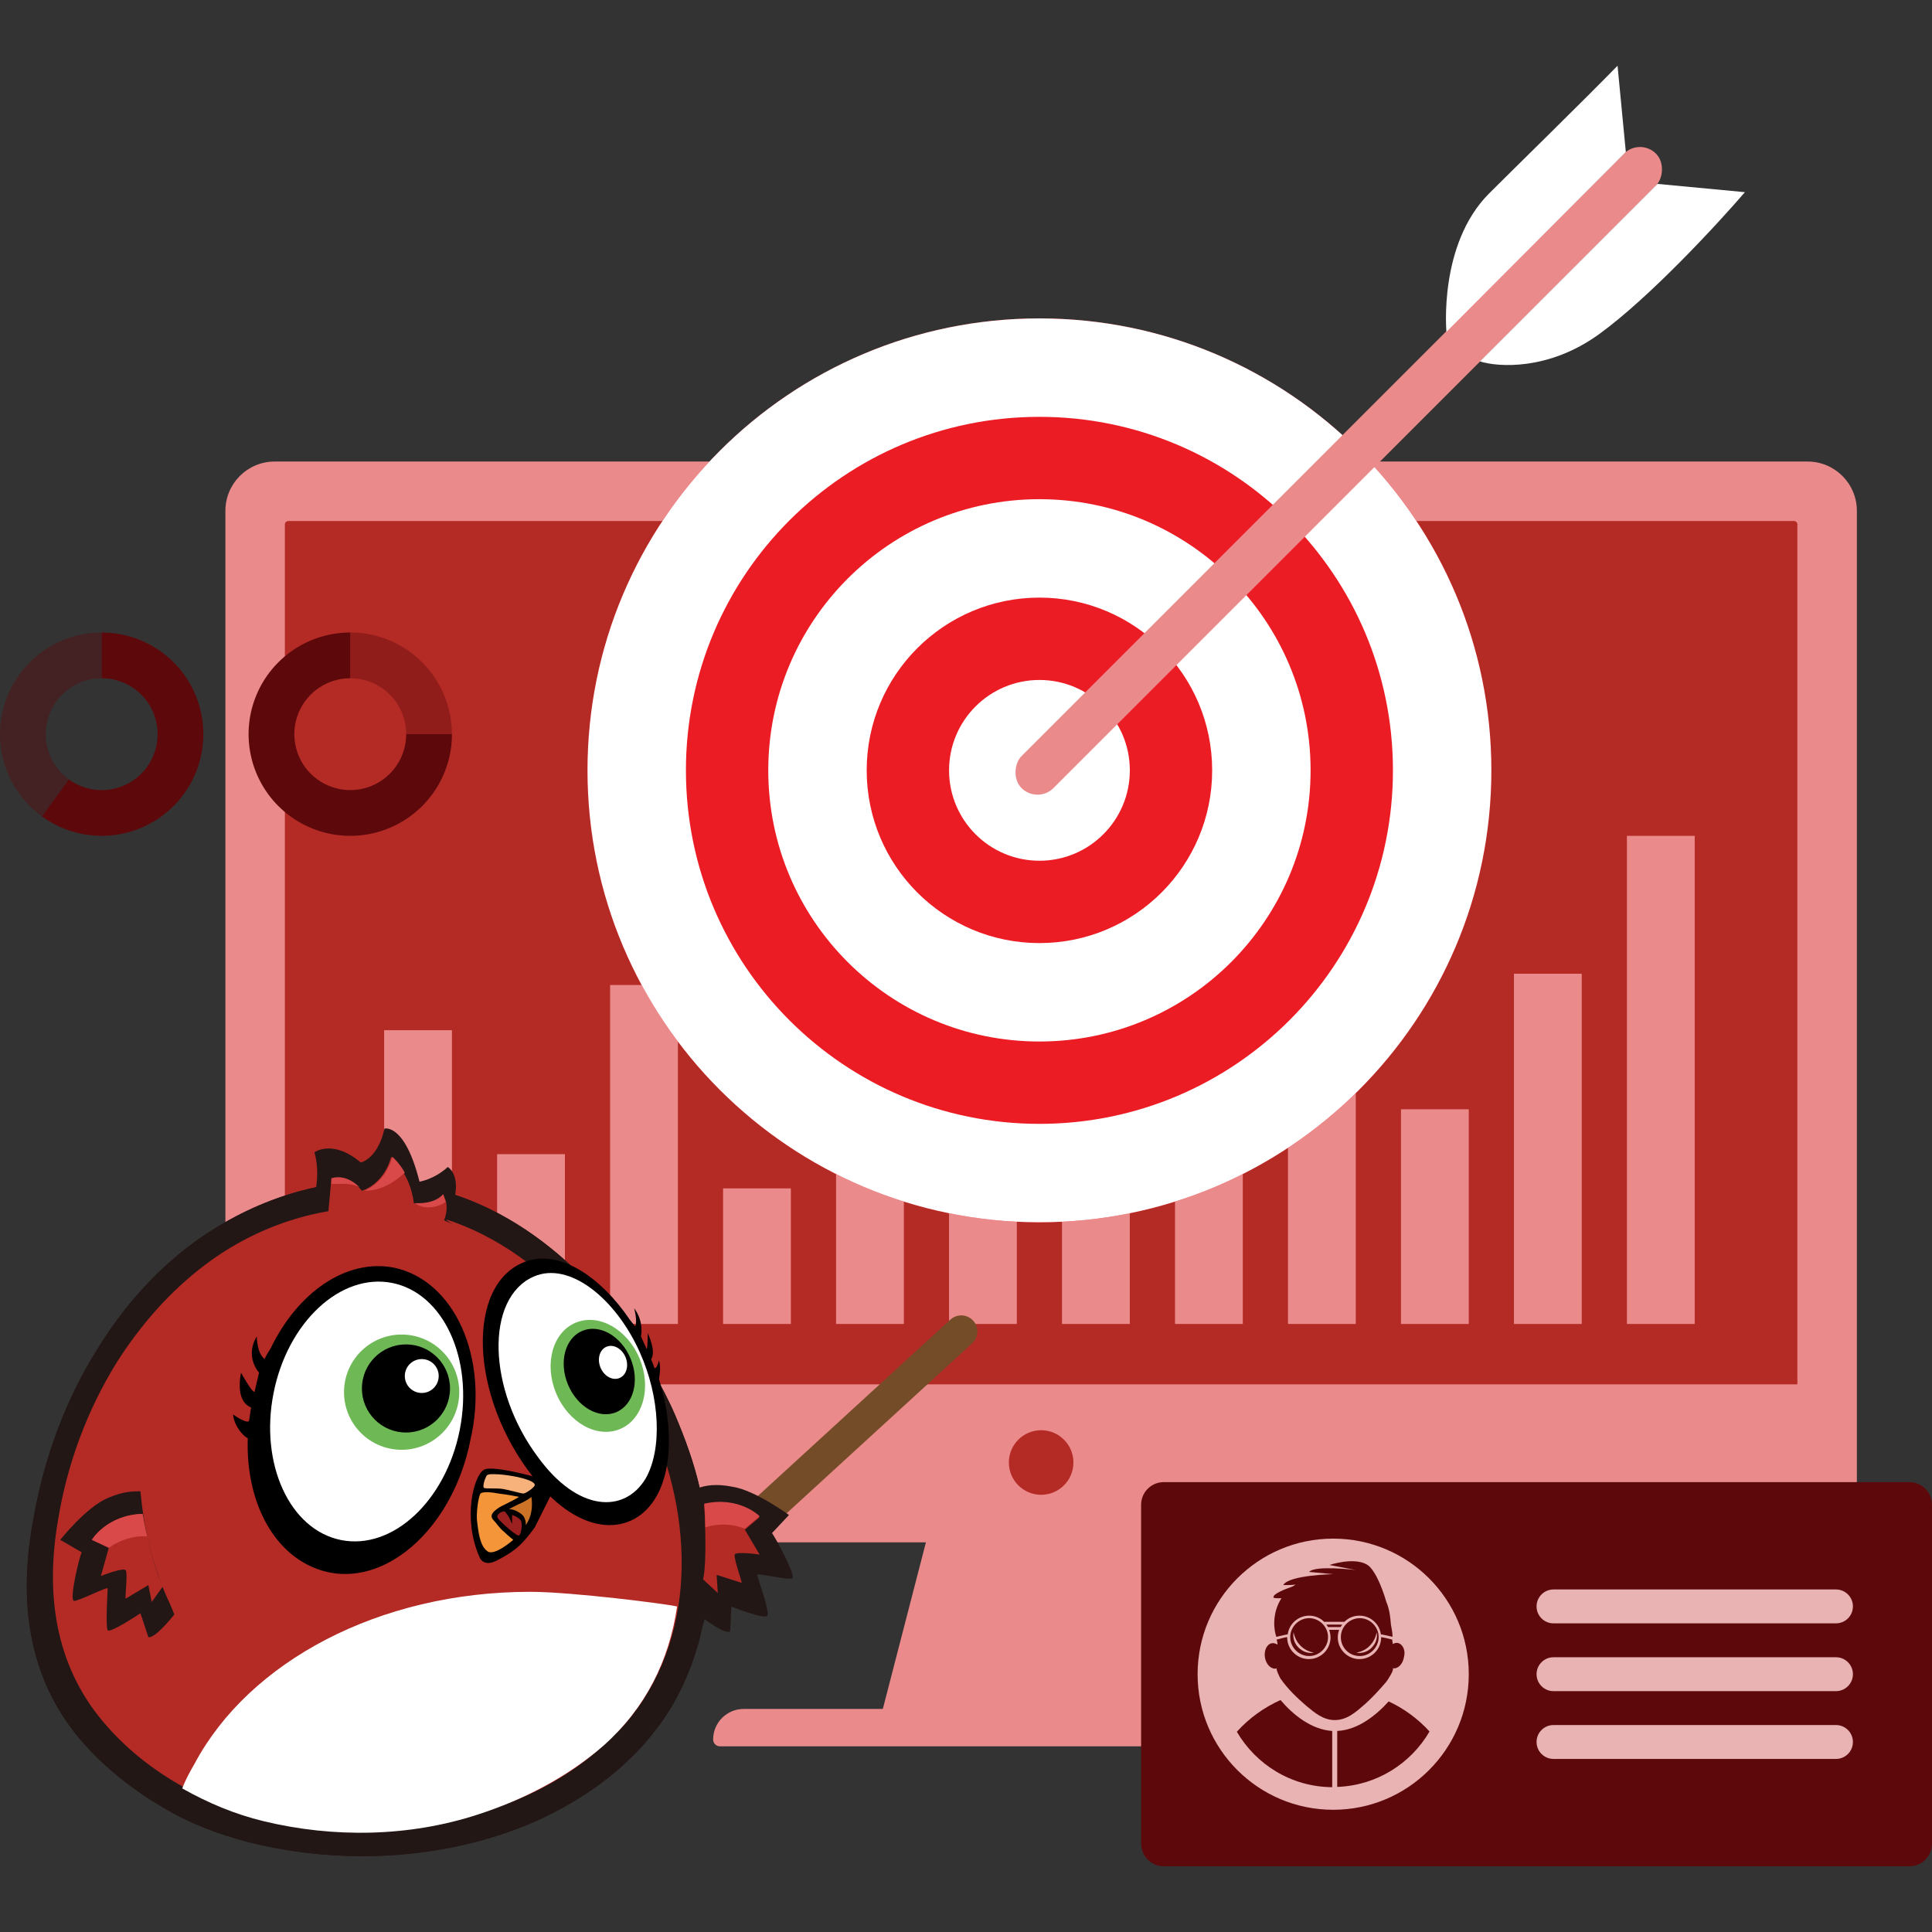 <svg width="180" height="180" viewBox="0 0 180 180" fill="none" xmlns="http://www.w3.org/2000/svg">
<rect x="0" y="0" width="180" height="180" fill="#333333" stroke="none"/>
<path d="M21 47.592C21 45.056 23.056 43 25.592 43H168.408C170.944 43 173 45.056 173 47.592V139.108C173 141.644 170.944 143.7 168.408 143.7H25.592C23.056 143.7 21 141.644 21 139.108V47.592Z" fill="#EA8A8B"/>
<path d="M26.541 48.858C26.541 48.684 26.683 48.542 26.858 48.542H167.141C167.316 48.542 167.458 48.684 167.458 48.858V128.975H26.541V48.858Z" fill="#B42B26"/>
<ellipse cx="97.001" cy="136.258" rx="3.008" ry="3.008" fill="#B42B26"/>
<path d="M86.551 142.592H107.451L112.042 160.958H81.801L86.551 142.592Z" fill="#EA8A8B"/>
<path d="M66.441 162.067C66.441 160.493 67.717 159.217 69.291 159.217H126.133C127.707 159.217 128.983 160.493 128.983 162.067C128.983 162.416 128.7 162.7 128.35 162.7H67.075C66.725 162.7 66.441 162.416 66.441 162.067Z" fill="#EA8A8B"/>
<rect x="35.789" y="95.982" width="6.316" height="27.368" fill="#EA8A8B"/>
<rect x="46.315" y="107.531" width="6.316" height="15.819" fill="#EA8A8B"/>
<rect x="56.842" y="91.771" width="6.316" height="31.579" fill="#EA8A8B"/>
<rect x="67.367" y="110.719" width="6.316" height="12.632" fill="#EA8A8B"/>
<rect x="77.894" y="95.982" width="6.316" height="27.368" fill="#EA8A8B"/>
<rect x="88.42" y="95.982" width="6.316" height="27.368" fill="#EA8A8B"/>
<rect x="98.945" y="105.135" width="6.316" height="18.215" fill="#EA8A8B"/>
<rect x="109.473" y="89.144" width="6.316" height="34.206" fill="#EA8A8B"/>
<rect x="119.998" y="98.087" width="6.316" height="25.263" fill="#EA8A8B"/>
<rect x="130.525" y="103.35" width="6.316" height="20" fill="#EA8A8B"/>
<rect x="141.051" y="90.719" width="6.316" height="32.631" fill="#EA8A8B"/>
<rect x="151.576" y="77.874" width="6.316" height="45.476" fill="#EA8A8B"/>
<path d="M138.946 71.772C138.946 95.026 120.095 113.877 96.841 113.877C73.587 113.877 54.736 95.026 54.736 71.772C54.736 48.518 73.587 29.666 96.841 29.666C120.095 29.666 138.946 48.518 138.946 71.772Z" fill="#EC1C24"/>
<path fill-rule="evenodd" clip-rule="evenodd" d="M96.841 104.707C115.031 104.707 129.777 89.961 129.777 71.772C129.777 53.582 115.031 38.836 96.841 38.836C78.652 38.836 63.906 53.582 63.906 71.772C63.906 89.961 78.652 104.707 96.841 104.707ZM96.841 113.877C120.095 113.877 138.946 95.026 138.946 71.772C138.946 48.518 120.095 29.666 96.841 29.666C73.587 29.666 54.736 48.518 54.736 71.772C54.736 95.026 73.587 113.877 96.841 113.877Z" fill="white"/>
<path d="M122.104 71.772C122.104 85.724 110.794 97.035 96.841 97.035C82.889 97.035 71.578 85.724 71.578 71.772C71.578 57.819 82.889 46.508 96.841 46.508C110.794 46.508 122.104 57.819 122.104 71.772Z" fill="#EC1C24"/>
<path fill-rule="evenodd" clip-rule="evenodd" d="M96.841 87.865C105.729 87.865 112.935 80.66 112.935 71.772C112.935 62.883 105.729 55.678 96.841 55.678C87.953 55.678 80.748 62.883 80.748 71.772C80.748 80.66 87.953 87.865 96.841 87.865ZM96.841 97.035C110.794 97.035 122.104 85.724 122.104 71.772C122.104 57.819 110.794 46.508 96.841 46.508C82.889 46.508 71.578 57.819 71.578 71.772C71.578 85.724 82.889 97.035 96.841 97.035Z" fill="white"/>
<ellipse cx="96.843" cy="71.772" rx="8.421" ry="8.421" fill="white"/>
<rect x="152.793" y="12.824" width="4.211" height="83.593" rx="2.105" transform="rotate(45 152.793 12.824)" fill="#EA8A8B"/>
<path d="M150.703 6.124L151.474 14.157L134.761 30.915C134.761 30.915 134.005 22.754 138.741 18.018C140.889 15.87 147.636 9.274 150.703 6.124Z" fill="white"/>
<path d="M154.424 17.134L162.57 17.904C159.989 20.905 153.655 27.755 148.972 31.141C144.29 34.527 139.596 34.213 137.885 33.672L154.424 17.134Z" fill="white"/>
<path d="M106.316 140.192C106.316 139.029 107.259 138.087 108.422 138.087H177.895C179.058 138.087 180 139.029 180 140.192V171.771C180 172.933 179.058 173.876 177.895 173.876H108.422C107.259 173.876 106.316 172.933 106.316 171.771V140.192Z" fill="#5D090C"/>
<path d="M143.158 149.665C143.158 148.793 143.865 148.086 144.737 148.086H171.053C171.925 148.086 172.632 148.793 172.632 149.665C172.632 150.537 171.925 151.244 171.053 151.244H144.737C143.865 151.244 143.158 150.537 143.158 149.665Z" fill="#E9B2B3"/>
<path d="M143.158 155.981C143.158 155.109 143.865 154.402 144.737 154.402H171.053C171.925 154.402 172.632 155.109 172.632 155.981C172.632 156.853 171.925 157.56 171.053 157.56H144.737C143.865 157.56 143.158 156.853 143.158 155.981Z" fill="#E9B2B3"/>
<path d="M143.158 162.297C143.158 161.425 143.865 160.718 144.737 160.718H171.053C171.925 160.718 172.632 161.425 172.632 162.297C172.632 163.169 171.925 163.876 171.053 163.876H144.737C143.865 163.876 143.158 163.169 143.158 162.297Z" fill="#E9B2B3"/>
<ellipse cx="124.21" cy="155.981" rx="12.632" ry="12.632" fill="#E9B2B3"/>
<path d="M119.388 148.902C118.599 150.154 118.672 151.422 118.783 151.98C118.788 152.002 118.792 152.026 118.797 152.051L118.797 152.051C118.82 152.172 118.848 152.327 118.913 152.499C119.482 152.362 119.771 152.305 119.92 152.276L119.921 152.276L119.922 152.276C119.942 152.272 119.96 152.268 119.975 152.265C120.104 151.279 120.959 150.527 121.97 150.527C122.539 150.527 123.032 150.76 123.394 151.124V151.098H125.259C125.622 150.735 126.114 150.527 126.658 150.527C127.669 150.527 128.523 151.279 128.653 152.265C128.675 152.27 128.703 152.275 128.736 152.281L128.737 152.281L128.737 152.281C128.9 152.312 129.205 152.37 129.741 152.499C129.741 152.194 129.685 151.889 129.635 151.615C129.617 151.516 129.599 151.421 129.585 151.331C129.58 151.282 129.575 151.218 129.568 151.142C129.535 150.733 129.474 149.97 129.142 149.19C129.09 148.965 128.284 146.28 127.332 145.753C126.088 145.053 123.861 145.805 123.861 145.805C123.861 145.805 126.192 146.246 126.296 146.272C126.296 146.272 122.488 145.805 121.97 146.454L124.223 146.661C124.223 146.661 120.079 146.739 119.56 147.673C119.56 147.673 120.134 147.704 120.717 147.634C120.614 147.69 120.516 147.748 120.422 147.81C119.626 148.088 118.539 148.527 118.654 148.841C118.68 148.906 119.038 148.912 119.388 148.902Z" fill="#5D090C"/>
<path fill-rule="evenodd" clip-rule="evenodd" d="M121.97 150.761C121.011 150.761 120.208 151.565 120.208 152.525C120.208 153.485 121.011 154.289 121.97 154.289C122.928 154.289 123.731 153.485 123.731 152.525C123.731 151.565 122.928 150.761 121.97 150.761ZM121.659 153.926C121.4 153.848 121.192 153.692 120.985 153.51C120.804 153.329 120.648 153.095 120.571 152.836C120.493 152.577 120.467 152.317 120.519 152.084C120.623 152.577 120.83 152.992 121.167 153.329C121.503 153.666 121.918 153.874 122.41 153.977C122.151 154.029 121.892 154.003 121.659 153.926Z" fill="#5D090C"/>
<path d="M119.301 158.388C120.467 159.763 122.177 161.137 124.094 161.267H124.12V166.508C120.312 166.482 117.022 164.406 115.234 161.345C116.348 160.1 117.747 159.088 119.301 158.388Z" fill="#5D090C"/>
<path d="M124.586 161.267C126.477 161.189 128.187 159.84 129.378 158.517C130.829 159.192 132.124 160.152 133.186 161.319C131.451 164.302 128.264 166.352 124.586 166.482V161.267Z" fill="#5D090C"/>
<path d="M124.897 151.591L125.052 151.357H123.576L123.731 151.591H124.897Z" fill="#5D090C"/>
<path d="M129.767 153.173C129.896 153.095 130.052 153.043 130.207 153.069C130.673 153.147 130.984 153.744 130.803 154.392C130.699 155.041 130.233 155.508 129.767 155.43H129.741C129.974 155.482 129.249 156.572 129.171 156.675C128.497 157.454 127.85 158.18 127.073 158.855C126.27 159.555 125.467 160.255 124.353 160.255C123.296 160.255 122.495 159.587 121.722 158.942L121.71 158.932C120.83 158.18 119.975 157.35 119.301 156.39C119.25 156.312 118.835 155.482 118.965 155.43C118.952 155.43 118.939 155.437 118.926 155.443C118.913 155.45 118.9 155.456 118.887 155.456C118.421 155.534 117.954 155.067 117.851 154.418C117.747 153.77 118.032 153.173 118.498 153.095C118.68 153.069 118.861 153.121 119.016 153.225C119.042 153.121 118.991 152.94 118.939 152.758C119.301 152.654 119.716 152.551 119.923 152.525V152.551C119.923 153.666 120.83 154.574 121.944 154.574C123.058 154.574 123.964 153.666 123.964 152.551C123.964 152.317 123.912 152.084 123.835 151.85H124.767C124.689 152.058 124.638 152.291 124.638 152.551C124.638 153.666 125.544 154.574 126.658 154.574C127.772 154.574 128.679 153.666 128.679 152.551V152.525C128.886 152.551 129.326 152.654 129.715 152.758V152.836C129.728 152.888 129.734 152.946 129.741 153.005C129.747 153.063 129.754 153.121 129.767 153.173Z" fill="#5D090C"/>
<path fill-rule="evenodd" clip-rule="evenodd" d="M126.684 154.289C127.643 154.289 128.446 153.485 128.446 152.525C128.446 151.565 127.643 150.761 126.684 150.761C125.726 150.761 124.923 151.565 124.923 152.525C124.923 153.51 125.7 154.289 126.684 154.289ZM127.617 153.329C127.953 152.992 128.161 152.577 128.264 152.084C128.316 152.343 128.29 152.602 128.212 152.836C128.135 153.095 127.979 153.303 127.798 153.51C127.617 153.692 127.384 153.848 127.124 153.926C126.865 154.003 126.606 154.029 126.373 153.977C126.865 153.874 127.306 153.666 127.617 153.329Z" fill="#5D090C"/>
<path d="M69.4 142.517L89.558 124.053" stroke="#754C28" stroke-width="3" stroke-linecap="round"/>
<path d="M7.505 162.096C9.821 164.833 12.874 167.148 16.137 168.938C18.663 170.306 21.4 171.254 24.242 171.885C32.663 173.78 42.031 173.148 49.926 169.675C53.4 168.096 56.663 165.991 59.294 163.254C60.136 162.412 60.873 161.464 61.505 160.622C63.189 158.306 64.347 155.675 65.084 153.043C65.294 152.306 65.4 151.57 65.61 150.938C65.821 149.78 65.926 148.727 66.031 147.57C66.136 146.727 66.136 145.885 66.031 145.043C66.031 144.201 65.926 143.254 65.821 142.412V142.306V142.201V142.096C65.715 140.938 65.505 139.78 65.189 138.622C64.663 136.306 63.821 133.991 62.873 131.78C62.557 131.043 62.242 130.412 61.926 129.78C61.294 128.622 60.663 127.359 59.926 126.201C58.663 124.201 57.294 122.307 55.715 120.517C55.4 120.201 55.084 119.78 54.768 119.464C49.715 114.201 43.294 110.412 35.716 110.096C29.4 109.78 23.084 112.096 18.031 115.78C14.453 118.412 11.4 121.886 9.084 125.675C6.032 130.517 4.032 136.096 3.084 141.675C1.716 149.043 2.558 156.306 7.505 162.096Z" fill="#231715"/>
<path d="M7.505 162.096C9.821 164.833 12.874 167.148 16.137 168.938C18.663 170.306 21.4 171.254 24.242 171.885C32.663 173.78 42.031 173.148 49.926 169.675C53.4 168.096 56.663 165.991 59.294 163.254C60.136 162.412 60.873 161.464 61.505 160.622C63.189 158.306 64.347 155.675 65.084 153.043C65.294 152.306 65.4 151.57 65.61 150.938C65.821 149.78 65.926 148.727 66.031 147.57C66.136 146.727 66.136 145.885 66.031 145.043C66.031 144.201 65.926 143.254 65.821 142.412V142.306V142.201V142.096C65.715 140.938 65.505 139.78 65.189 138.622C64.663 136.306 63.821 133.991 62.873 131.78C62.557 131.043 62.242 130.412 61.926 129.78C61.294 128.622 60.663 127.359 59.926 126.201C58.663 124.201 57.294 122.307 55.715 120.517C55.4 120.201 55.084 119.78 54.768 119.464C49.715 114.201 43.294 110.412 35.716 110.096C29.4 109.78 23.084 112.096 18.031 115.78C14.453 118.412 11.4 121.886 9.084 125.675C6.032 130.517 4.032 136.096 3.084 141.675C1.716 149.043 2.558 156.306 7.505 162.096Z" fill="#231715"/>
<path d="M59.399 159.148C58.768 159.991 58.136 160.833 57.294 161.569C54.873 164.096 51.82 166.096 48.663 167.464C41.399 170.622 32.663 171.254 24.979 169.464C19.189 168.201 13.505 165.043 9.61 160.412C5.084 155.043 4.242 148.412 5.4 141.675C6.242 136.412 8.136 131.359 10.873 126.938C13.084 123.464 15.821 120.307 19.189 117.78C23.821 114.307 29.61 112.307 35.505 112.517C46.452 112.938 54.978 121.359 59.715 130.622C64.241 139.359 65.399 150.727 59.399 159.148Z" fill="#B42B26"/>
<path d="M48.875 117.57C52.138 116.307 56.033 119.043 58.664 122.938C58.98 123.359 59.191 123.57 59.191 123.57C59.401 123.043 59.085 121.885 59.085 121.885C60.033 123.149 59.717 124.517 59.717 124.517L60.243 125.675C60.349 125.675 60.349 124.201 60.349 124.201C61.191 126.096 60.664 126.622 60.664 126.622C60.77 126.938 60.875 127.149 60.98 127.464C61.191 127.57 61.401 126.728 61.401 126.728C61.612 127.57 61.401 128.307 61.401 128.517C62.664 132.517 62.664 136.728 61.191 139.359C59.085 143.149 54.138 143.359 49.717 137.675C43.717 130.096 43.401 119.675 48.875 117.57Z" fill="black"/>
<path d="M50.138 135.78C53.822 140.833 58.137 141.043 60.137 137.78C61.716 135.043 61.506 130.201 59.611 125.991C57.401 121.043 53.085 117.464 49.716 118.938C45.19 120.938 45.401 129.464 50.138 135.78Z" fill="white"/>
<path d="M42.242 114.096C41.821 113.886 41.611 113.675 41.611 113.675C43.505 109.675 41.716 108.728 41.716 108.728C40.453 109.886 39.084 110.096 39.084 110.096C37.716 104.622 35.821 105.149 35.821 105.149C35.19 107.991 33.611 108.307 33.611 108.307C30.979 106.096 29.295 107.359 29.295 107.359C29.821 109.254 29.4 111.043 29.295 111.359C30.769 111.57 32.453 111.043 34.032 111.359C36.874 111.886 39.611 112.833 42.242 114.096Z" fill="#231715"/>
<path d="M65.084 138.622C65.716 138.412 66.663 138.201 68.242 138.517C70.347 138.833 73.505 141.149 73.505 141.149L71.926 142.833C72.242 143.254 74.137 146.727 73.821 147.043C73.505 147.254 70.452 146.517 70.558 146.727C70.558 146.938 71.716 150.096 71.505 150.517C71.294 150.938 68.137 149.675 68.137 149.675L68.031 151.991C67.505 152.306 65.61 150.833 65.189 150.517C65.294 149.991 65.4 149.464 65.4 148.833C65.716 145.359 65.61 141.991 65.084 138.622Z" fill="#231715"/>
<path d="M50.874 137.885C50.874 137.885 45.927 136.412 45.085 136.938C44.138 137.464 43.085 141.464 44.664 145.043C44.664 145.043 44.98 146.096 46.348 145.359C47.717 144.622 48.453 144.201 49.822 142.306L51.295 139.359" fill="black"/>
<path d="M46.451 137.359C45.924 137.359 45.398 137.254 45.293 137.569C45.082 137.99 44.977 138.517 45.082 138.622C45.293 138.727 46.24 138.622 46.872 138.727C47.503 138.833 48.556 139.148 48.767 139.148C48.977 139.148 49.924 138.517 49.819 138.306C49.714 137.885 47.924 137.464 46.451 137.359Z" fill="#F7B27B"/>
<path d="M46.452 139.148C45.925 139.043 44.978 138.938 44.768 139.148C44.557 139.464 44.347 141.043 44.452 141.78C44.557 142.517 44.662 143.99 45.399 144.517C46.031 145.043 47.82 143.464 47.82 143.464C47.82 143.464 47.294 143.043 46.978 142.727C46.557 142.412 46.241 141.885 45.925 141.569C45.61 141.148 45.925 140.833 46.557 140.412C47.189 140.096 48.241 139.569 48.346 139.464C48.452 139.464 47.294 139.254 46.452 139.148Z" fill="#F49539"/>
<path d="M47.398 140.622C47.398 140.622 48.135 140.201 48.662 139.99C49.293 139.675 49.504 139.464 49.504 139.464C49.504 139.464 49.819 140.938 48.977 142.096C48.977 142.096 49.083 141.464 48.556 141.043C47.819 140.517 47.398 140.622 47.398 140.622Z" fill="#CC7328"/>
<path d="M47.713 141.991C47.713 141.991 47.503 141.464 47.292 141.148C47.082 140.938 47.082 140.727 46.871 140.833C46.66 140.833 46.239 141.148 46.345 141.359C46.345 141.57 47.924 142.938 48.239 143.043C48.555 143.254 48.766 141.78 48.45 141.57C48.134 141.254 47.713 141.148 47.713 141.148V141.991Z" fill="#9D2021"/>
<path d="M36.662 118.096C32.241 117.254 27.715 120.412 25.189 125.675C24.767 126.307 24.662 126.622 24.662 126.622C23.925 126.096 23.925 124.517 23.925 124.517C22.767 126.412 24.136 127.886 24.136 127.886L23.715 129.675C23.504 129.78 22.452 127.886 22.452 127.886C21.925 130.728 23.294 131.043 23.399 131.149C23.294 131.57 23.294 131.991 23.189 132.412C22.873 132.622 21.715 131.78 21.715 131.78C21.82 132.938 22.767 133.886 23.083 133.991C22.873 140.412 25.925 145.57 30.767 146.517C36.346 147.57 42.241 142.096 43.82 134.201C45.609 126.517 42.346 119.254 36.662 118.096Z" fill="black"/>
<path d="M42.834 133.222C44.142 126.607 41.319 120.476 36.529 119.528C31.738 118.581 26.794 123.176 25.486 129.792C24.178 136.407 27.001 142.538 31.791 143.485C36.582 144.433 41.526 139.838 42.834 133.222Z" fill="white"/>
<path d="M42.771 130.13C43.006 127.174 40.8 124.588 37.844 124.353C34.888 124.119 32.302 126.324 32.068 129.28C31.833 132.236 34.039 134.822 36.994 135.057C39.95 135.291 42.536 133.086 42.771 130.13Z" fill="#6FB856"/>
<path d="M37.822 133.464C40.089 133.464 41.927 131.626 41.927 129.359C41.927 127.092 40.089 125.254 37.822 125.254C35.555 125.254 33.717 127.092 33.717 129.359C33.717 131.626 35.555 133.464 37.822 133.464Z" fill="black"/>
<path d="M39.294 129.78C40.166 129.78 40.873 129.073 40.873 128.201C40.873 127.329 40.166 126.622 39.294 126.622C38.422 126.622 37.715 127.329 37.715 128.201C37.715 129.073 38.422 129.78 39.294 129.78Z" fill="white"/>
<path d="M57.761 133.143C59.907 132.25 60.725 129.307 59.587 126.57C58.448 123.832 55.785 122.337 53.638 123.23C51.49 124.123 50.673 127.066 51.812 129.804C52.95 132.541 55.614 134.036 57.761 133.143Z" fill="#6FB856"/>
<path d="M57.404 131.574C59.015 130.906 59.617 128.666 58.748 126.572C57.88 124.478 55.87 123.322 54.259 123.99C52.648 124.658 52.046 126.897 52.914 128.992C53.783 131.086 55.793 132.242 57.404 131.574Z" fill="black"/>
<path d="M57.718 128.388C58.363 128.121 58.614 127.251 58.28 126.446C57.946 125.64 57.153 125.204 56.509 125.471C55.864 125.739 55.613 126.608 55.947 127.414C56.281 128.219 57.074 128.656 57.718 128.388Z" fill="white"/>
<path d="M70.767 141.359C70.767 141.359 68.872 139.464 65.609 140.201C65.609 140.201 65.925 145.359 65.504 147.149L66.872 148.412L66.767 146.727L69.083 147.464C69.188 147.464 68.346 145.254 68.451 144.833C68.556 144.517 70.767 144.833 70.767 144.833L69.399 142.517L70.767 141.359Z" fill="#B42B26"/>
<path d="M65.715 142.306C65.715 141.043 65.609 140.096 65.609 140.096C68.873 139.359 70.767 141.254 70.767 141.254L69.399 142.412C68.241 141.991 66.978 141.885 65.715 142.306Z" fill="#D9494A"/>
<path d="M13.083 138.938C12.346 138.938 11.504 138.938 10.03 139.57C8.03 140.412 5.609 143.464 5.609 143.464L7.609 144.622C7.399 145.043 6.451 148.938 6.873 149.148C7.188 149.254 10.03 147.78 10.03 147.991C10.03 148.201 9.82 151.57 10.03 151.885C10.241 152.201 13.083 150.306 13.083 150.306L13.82 152.517C14.346 152.727 15.925 150.833 16.241 150.412C16.03 149.885 15.82 149.359 15.609 148.938C14.136 145.675 13.399 142.306 13.083 138.938Z" fill="#231715"/>
<path d="M8.559 143.464C8.559 143.464 9.927 141.148 13.295 141.043C13.295 141.043 14.243 146.201 15.19 147.78L14.137 149.254L13.822 147.675L11.716 148.938C11.611 148.938 11.927 146.622 11.716 146.306C11.506 145.991 9.401 146.833 9.401 146.833L10.137 144.201L8.559 143.464Z" fill="#B42B26"/>
<path d="M13.716 143.148C13.401 141.991 13.295 141.043 13.295 141.043C9.927 141.148 8.559 143.464 8.559 143.464L10.137 144.201C11.19 143.464 12.453 143.043 13.716 143.148Z" fill="#D9494A"/>
<path d="M30.872 109.886C30.872 109.886 32.241 109.149 33.715 110.938C33.715 110.938 35.715 110.412 36.451 107.78C36.451 107.78 38.241 109.359 38.557 112.096C38.557 112.096 40.346 112.412 41.293 111.359C41.293 111.359 42.136 112.412 41.083 114.307C41.083 114.307 37.294 113.885 30.557 113.254L30.872 109.886Z" fill="#B42B26"/>
<path d="M41.504 111.991C41.399 111.57 41.294 111.254 41.294 111.254C40.452 112.201 38.978 112.096 38.662 112.096C39.504 112.728 40.767 112.517 41.504 111.991Z" fill="#D9494A"/>
<path d="M37.715 109.254C37.189 108.307 36.557 107.78 36.557 107.78C35.926 109.991 34.452 110.728 33.926 110.938C35.505 110.938 36.663 110.201 37.715 109.254Z" fill="#D9494A"/>
<path d="M33.505 110.622C32.136 109.254 30.873 109.78 30.873 109.78V110.307C31.82 110.307 32.768 110.201 33.505 110.622Z" fill="#D9494A"/>
<path d="M16.979 166.622C19.4 167.991 21.926 169.043 24.557 169.675C31.084 171.254 38.136 171.148 44.557 169.043C48.768 167.675 52.873 165.569 56.242 162.622C60.136 159.148 62.347 154.727 63.084 149.675C62.347 149.464 53.294 148.306 49.399 148.306C35.294 148.306 23.189 154.833 18.136 164.306C17.715 165.043 17.294 165.78 16.979 166.622Z" fill="white"/>
<path d="M42.107 68.401C42.107 70.274 41.552 72.106 40.511 73.664C39.47 75.222 37.99 76.436 36.259 77.153C34.528 77.87 32.623 78.058 30.786 77.692C28.948 77.327 27.26 76.424 25.935 75.1C24.61 73.775 23.708 72.087 23.342 70.249C22.977 68.411 23.164 66.506 23.881 64.775C24.598 63.044 25.813 61.565 27.37 60.524C28.928 59.483 30.76 58.927 32.634 58.927V63.19C31.603 63.19 30.596 63.496 29.739 64.068C28.882 64.641 28.214 65.455 27.82 66.407C27.425 67.359 27.322 68.406 27.523 69.417C27.724 70.428 28.221 71.356 28.949 72.085C29.678 72.814 30.607 73.31 31.617 73.511C32.628 73.712 33.676 73.609 34.628 73.215C35.58 72.82 36.394 72.152 36.966 71.295C37.539 70.439 37.844 69.431 37.844 68.401H42.107Z" fill="#5D090C"/>
<path opacity="0.4" d="M32.634 58.927C33.878 58.927 35.11 59.172 36.259 59.648C37.409 60.124 38.453 60.822 39.333 61.702C40.212 62.581 40.91 63.626 41.386 64.775C41.862 65.925 42.107 67.156 42.107 68.401L37.844 68.401C37.844 67.716 37.709 67.039 37.448 66.407C37.186 65.775 36.802 65.2 36.318 64.716C35.834 64.232 35.26 63.849 34.628 63.587C33.996 63.325 33.318 63.19 32.634 63.19V58.927Z" fill="#5D090C"/>
<path opacity="0.4" d="M3.905 76.065C2.287 74.889 1.082 73.231 0.464 71.328C-0.155 69.425 -0.155 67.376 0.464 65.473C1.082 63.57 2.287 61.912 3.905 60.736C5.524 59.56 7.473 58.927 9.474 58.927L9.474 63.19C8.373 63.19 7.301 63.538 6.411 64.185C5.521 64.832 4.858 65.744 4.518 66.79C4.178 67.837 4.178 68.964 4.518 70.011C4.858 71.057 5.521 71.969 6.411 72.616L3.905 76.065Z" fill="#5D090C"/>
<path d="M9.474 58.927C10.969 58.927 12.443 59.281 13.775 59.96C15.107 60.638 16.259 61.623 17.138 62.832C18.017 64.042 18.597 65.442 18.831 66.919C19.064 68.395 18.946 69.906 18.484 71.328C18.022 72.75 17.23 74.042 16.172 75.1C15.115 76.157 13.823 76.949 12.401 77.411C10.979 77.873 9.468 77.992 7.992 77.758C6.515 77.524 5.115 76.944 3.905 76.065L6.411 72.616C7.076 73.099 7.846 73.418 8.659 73.547C9.471 73.676 10.302 73.61 11.084 73.356C11.866 73.102 12.577 72.666 13.158 72.085C13.739 71.504 14.175 70.793 14.429 70.011C14.683 69.229 14.749 68.398 14.62 67.585C14.491 66.773 14.172 66.003 13.689 65.338C13.206 64.673 12.572 64.131 11.839 63.758C11.107 63.385 10.296 63.19 9.474 63.19V58.927Z" fill="#5D090C"/>
</svg>
